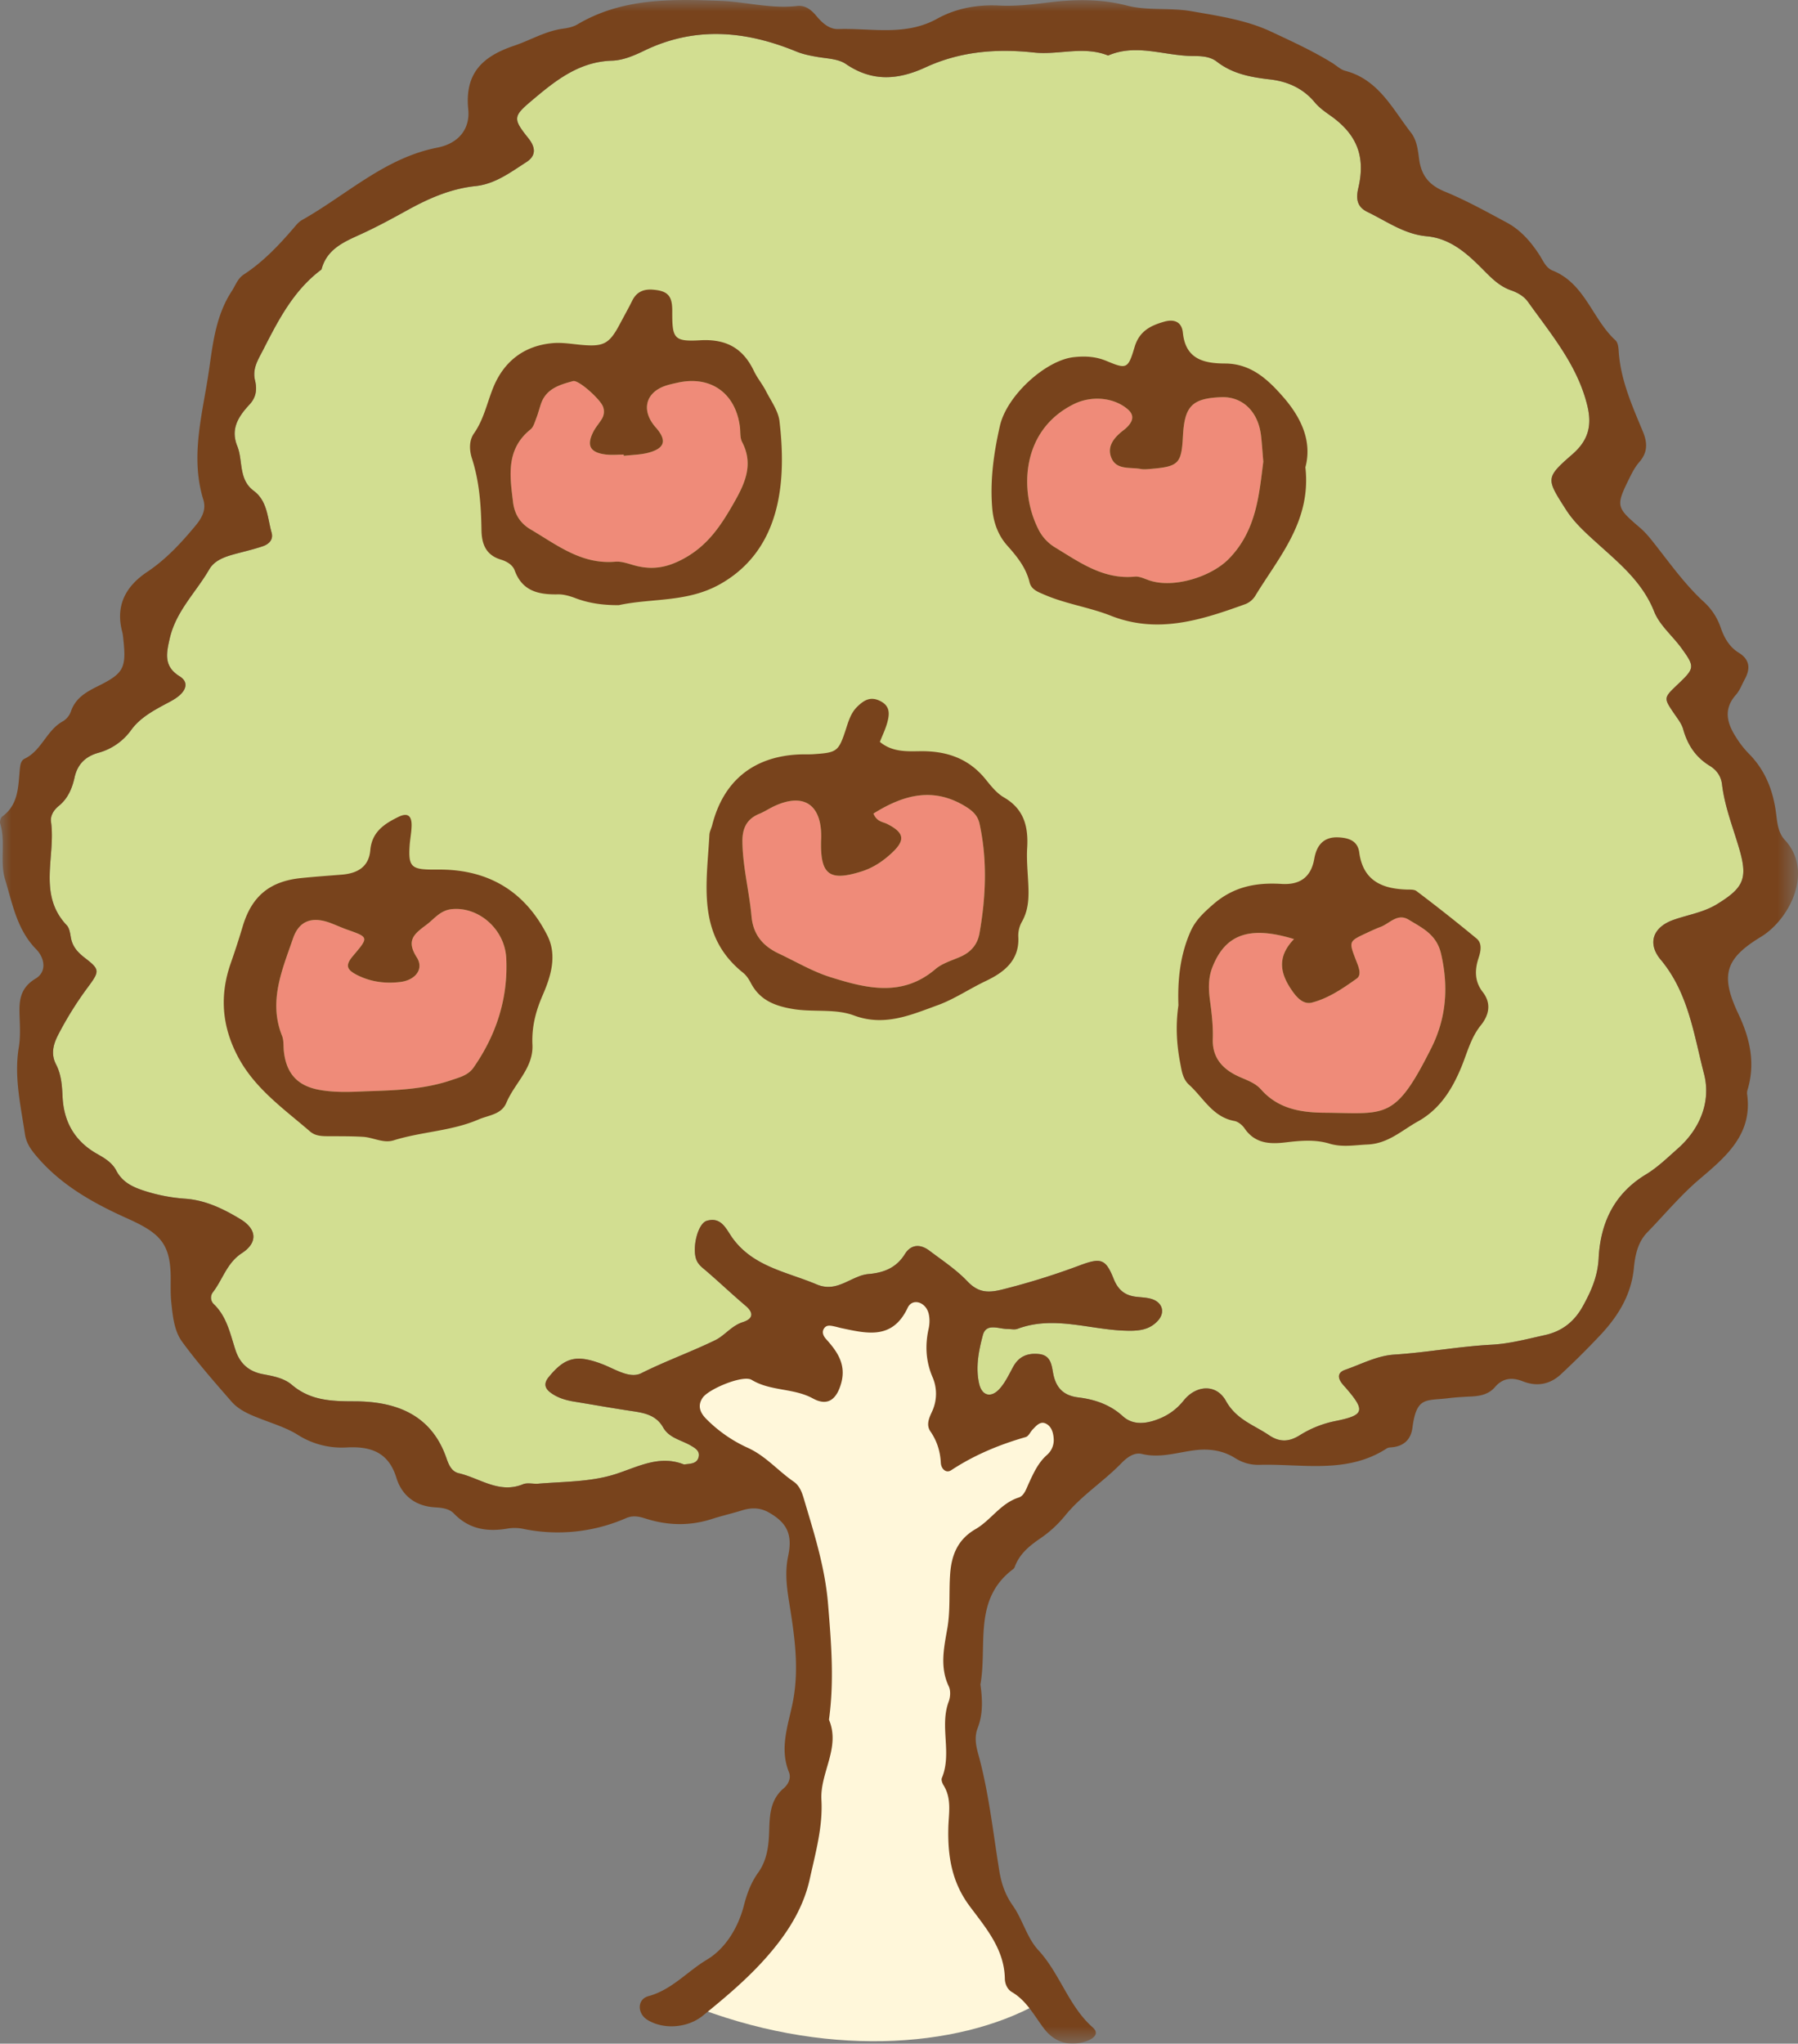 <svg width="79.412" height="90.261" viewBox="0 0 79.412 90.261" xmlns="http://www.w3.org/2000/svg" xmlns:xlink="http://www.w3.org/1999/xlink">
    <rect x="0" y="0" width="79.412" height="90.261" fill="#808080" stroke="none"/>
    <defs>
        <path id="ffx32va78a" d="M0 0h79.412v90.261H0z"/>
    </defs>
    <g fill="none" fill-rule="evenodd">
        <path d="M73.35 42.388c1.225 1.466 1.463 3.313 1.912 5.042.311 1.2-.159 2.412-1.153 3.293-.455.402-.899.837-1.414 1.148-1.407.851-2.009 2.143-2.088 3.704-.04.796-.33 1.453-.705 2.128-.383.688-.928 1.098-1.665 1.262-.778.172-1.562.383-2.352.425-1.443.076-2.862.345-4.3.437-.774.05-1.455.423-2.17.671-.35.121-.338.362-.129.622.047.06.1.115.15.172.877 1.013.83 1.211-.445 1.468a4.684 4.684 0 0 0-1.577.625c-.459.287-.873.335-1.367.001-.674-.456-1.443-.687-1.904-1.516-.422-.76-1.315-.7-1.863-.015-.353.441-.78.717-1.293.882-.49.16-.995.178-1.4-.192-.563-.512-1.24-.738-1.962-.826-.678-.083-.998-.446-1.115-1.088-.066-.359-.105-.774-.622-.828-.507-.053-.888.105-1.14.565-.182.332-.346.688-.595.966-.379.425-.785.315-.907-.22-.165-.725-.02-1.45.162-2.14.148-.558.693-.28 1.08-.279.152 0 .32.043.453-.006 1.585-.592 3.154.027 4.727.08.572.02 1.065-.004 1.46-.425.35-.372.221-.823-.269-.974-.215-.066-.45-.069-.676-.096-.496-.059-.799-.297-.996-.792-.35-.882-.564-.94-1.468-.606a31.805 31.805 0 0 1-3.477 1.083c-.63.154-1.049.121-1.516-.369-.493-.518-1.107-.922-1.682-1.356-.399-.3-.81-.28-1.08.157-.386.62-.956.827-1.63.881a1.595 1.595 0 0 0-.44.118c-.586.23-1.099.644-1.824.338-1.317-.556-2.804-.777-3.724-2.057-.274-.383-.48-.939-1.126-.754-.38.108-.636 1.086-.49 1.641.076.287.291.426.492.6.574.496 1.126 1.02 1.705 1.51.396.334.314.587-.12.726-.494.157-.803.595-1.212.794-1.07.521-2.197.923-3.27 1.461-.515.26-1.169-.19-1.734-.404-1.125-.427-1.64-.303-2.357.577-.219.268-.18.485.071.676.31.235.673.344 1.054.406.862.14 1.722.296 2.586.423.541.08 1.045.186 1.346.72.264.467.8.553 1.22.798.202.12.414.241.344.514-.069.27-.322.286-.55.31-.038.003-.08.017-.114.004-1.096-.422-2.028.123-3.029.44-1.084.343-2.249.32-3.383.416-.226.02-.482-.055-.679.025-1.056.432-1.904-.27-2.838-.487-.33-.076-.45-.395-.55-.682-.676-1.935-2.263-2.492-4.059-2.493-1.029 0-1.947-.037-2.762-.729-.353-.3-.823-.384-1.273-.469-.615-.115-1.014-.454-1.215-1.06-.236-.716-.379-1.48-.964-2.038a.393.393 0 0 1-.032-.528c.433-.564.613-1.289 1.273-1.719.71-.462.674-1.058-.06-1.503-.748-.452-1.534-.838-2.437-.903a7.598 7.598 0 0 1-1.787-.342c-.524-.167-.99-.382-1.259-.899-.184-.354-.512-.549-.846-.738-.976-.55-1.472-1.399-1.527-2.51-.024-.496-.054-.989-.288-1.442-.235-.453-.13-.872.09-1.302a15.32 15.32 0 0 1 1.327-2.125c.518-.698.512-.772-.144-1.278-.319-.246-.553-.502-.62-.907-.032-.185-.064-.409-.18-.533-1.296-1.366-.482-3.046-.696-4.569-.038-.27.125-.527.336-.697.413-.332.598-.784.706-1.27.13-.586.488-.923 1.047-1.082a2.636 2.636 0 0 0 1.46-1.019c.362-.496.902-.807 1.441-1.098.233-.125.48-.242.677-.413.3-.259.414-.6.014-.849-.71-.44-.592-1.004-.434-1.687.28-1.2 1.16-2.029 1.743-3.037.253-.439.778-.584 1.264-.712.368-.097.738-.186 1.098-.308.273-.092.478-.292.39-.603-.183-.648-.18-1.393-.788-1.845-.685-.51-.466-1.326-.727-1.975-.312-.772.061-1.319.541-1.838.29-.313.341-.664.244-1.058-.13-.527.133-.917.366-1.372.673-1.319 1.343-2.62 2.568-3.532.244-.93 1.03-1.233 1.794-1.584.69-.318 1.36-.683 2.024-1.05.938-.516 1.902-.936 2.982-1.05.867-.09 1.55-.61 2.25-1.06.44-.283.41-.653.083-1.06-.68-.848-.668-.962.123-1.63 1.047-.885 2.095-1.747 3.586-1.79.475-.015.968-.225 1.408-.438 2.25-1.089 4.481-.886 6.714.031.32.131.651.194.991.25.41.066.883.083 1.204.303 1.164.796 2.304.71 3.52.15 1.522-.703 3.126-.836 4.792-.655 1.081.118 2.194-.305 3.272.133 1.24-.538 2.473.008 3.71.02.38.003.776.006 1.093.251.692.537 1.495.687 2.341.783.768.087 1.461.385 1.982 1.013.19.23.446.412.693.586 1.164.822 1.564 1.798 1.23 3.208-.115.482-.043.831.404 1.047.85.411 1.631.985 2.615 1.073 1.103.1 1.86.833 2.568 1.55.36.362.688.675 1.167.841.29.101.564.258.744.51 1.03 1.445 2.196 2.808 2.624 4.606.206.866.034 1.514-.664 2.122-1.2 1.045-1.159 1.077-.29 2.438.373.585.872 1.028 1.383 1.491.972.88 2.001 1.714 2.518 3.02.241.608.82 1.077 1.217 1.63.59.817.573.872-.185 1.593-.622.592-.618.59-.149 1.283.15.22.328.44.397.686.192.692.553 1.24 1.171 1.617.305.186.502.455.546.825.118.986.488 1.904.763 2.85.385 1.318.183 1.722-.99 2.441-.598.366-1.284.464-1.926.693-.896.32-1.16 1.033-.554 1.758" fill="#D2DE91"/>
        <path d="M63.212 46.296c-1.614 3.22-1.997 2.87-4.735 2.849-1.055-.01-2.037-.183-2.784-1.03-.285-.322-.706-.43-1.078-.614-.66-.327-1.076-.825-1.05-1.61.019-.57-.047-1.132-.123-1.698-.066-.484-.086-.977.1-1.46.564-1.457 1.625-1.867 3.61-1.257-.81.837-.574 1.593-.053 2.324.202.283.483.573.845.48.734-.19 1.367-.627 1.975-1.058.25-.177.07-.553-.042-.845-.309-.802-.297-.807.47-1.165.206-.096.413-.194.625-.273.405-.15.747-.623 1.245-.32.6.365 1.23.652 1.427 1.494.342 1.467.239 2.845-.431 4.183M43.259 41.23c-.084.478-.373.818-.825 1.02-.381.17-.812.29-1.12.553-1.473 1.256-3.07.845-4.642.352-.788-.248-1.518-.683-2.272-1.038-.698-.33-1.134-.825-1.208-1.646-.1-1.093-.383-2.164-.402-3.272-.011-.604.18-1.027.755-1.26.21-.085.402-.214.607-.313 1.32-.636 2.134-.117 2.119 1.349-.001.076-.007.152-.008.228-.021 1.44.385 1.728 1.79 1.285.52-.164.957-.461 1.347-.827.597-.56.539-.885-.21-1.267-.194-.1-.455-.09-.614-.461 1.31-.82 2.626-1.196 4.063-.317.314.192.545.402.623.758.353 1.619.282 3.24-.003 4.857M20.915 47.151c-.239.343-.617.43-.97.551-1.242.425-2.538.455-3.83.498-.685.033-1.373.058-2.048-.072-.947-.183-1.425-.734-1.53-1.698-.025-.227.003-.474-.078-.677-.613-1.527.007-2.922.484-4.311.272-.791.857-.974 1.65-.678.248.093.49.206.74.294.956.337.957.335.265 1.152-.35.414-.313.611.196.864.596.296 1.234.376 1.89.296.654-.08 1.055-.568.723-1.087-.486-.758-.106-1.04.421-1.435.36-.268.611-.642 1.128-.695 1.162-.118 2.342.865 2.404 2.175.084 1.76-.434 3.373-1.445 4.823M50.776 25.64c-.216-.073-.445-.193-.657-.172-1.39.134-2.434-.632-3.528-1.295a1.95 1.95 0 0 1-.747-.833c-.808-1.623-.775-4.33 1.59-5.495.76-.374 1.725-.304 2.35.21.25.205.3.425.104.685a1.28 1.28 0 0 1-.24.241c-.418.318-.782.717-.558 1.25.225.537.833.395 1.296.482.146.027.303.007.454-.005 1.216-.103 1.344-.235 1.406-1.442.07-1.33.401-1.67 1.684-1.724.94-.04 1.64.628 1.765 1.692.04.34.061.681.101 1.155-.185 1.45-.299 3.037-1.516 4.287-.78.803-2.439 1.316-3.504.963M30.21 24.666c-.7.382-1.31.506-2.04.343-.333-.075-.674-.229-.999-.2-1.494.128-2.577-.745-3.742-1.43-.462-.274-.705-.682-.768-1.19-.143-1.164-.328-2.34.77-3.223.132-.106.186-.319.254-.492.082-.21.136-.43.21-.644.23-.667.83-.84 1.415-.998.244-.066 1.218.814 1.327 1.137a.617.617 0 0 1-.06.542c-.119.192-.274.366-.375.566-.304.606-.138.91.55.996.261.032.531.005.796.005a.98.98 0 0 1 .004.054c.376-.046.765-.045 1.125-.148.702-.2.777-.549.284-1.107-.582-.658-.504-1.384.208-1.746.233-.118.502-.173.761-.23 1.46-.325 2.562.463 2.75 1.954.027.224-.002.478.096.666.537 1.025.093 1.897-.403 2.76-.545.947-1.12 1.815-2.164 2.385" fill="#EF8B79"/>
        <path d="m35.057 58.182-5.846 3.586 4.1 3.34c2.196 1.096 2.733 5.087 2.58 7.972-.151 2.885.457 10.566-5.541 15.418 5.998 2.424 11.92 1.981 15.488 0-2.29-3.334-4.252-14.203-2.961-18.986 1.29-4.783 5.998-2.809 6.377-5.998-1.628-1.795-4.055-1.594-4.055-1.594l-2.474 1.442-.835-6.453-6.833 1.273z" fill="#FFF7DA"/>
        <g>
            <mask id="uriwo1q1qb" fill="#fff">
                <use xlink:href="#ffx32va78a"/>
            </mask>
            <path d="M73.35 42.388c1.225 1.466 1.463 3.313 1.912 5.042.311 1.2-.159 2.412-1.153 3.293-.455.402-.899.837-1.414 1.148-1.407.851-2.009 2.143-2.088 3.704-.04.796-.33 1.453-.705 2.128-.383.688-.928 1.098-1.665 1.262-.778.172-1.562.383-2.352.425-1.443.076-2.862.345-4.3.437-.774.05-1.455.423-2.17.671-.35.121-.338.362-.129.622.047.06.1.115.15.172.877 1.013.83 1.211-.445 1.468a4.684 4.684 0 0 0-1.577.625c-.459.287-.873.335-1.367.001-.674-.456-1.443-.687-1.904-1.516-.422-.76-1.315-.7-1.863-.015-.353.441-.78.717-1.293.882-.49.16-.995.178-1.4-.192-.563-.512-1.24-.738-1.962-.826-.678-.083-.998-.446-1.115-1.088-.066-.359-.105-.774-.622-.828-.507-.053-.888.105-1.14.565-.182.332-.346.688-.595.966-.379.425-.785.315-.907-.22-.165-.725-.02-1.45.162-2.14.148-.558.693-.28 1.08-.279.152 0 .32.043.453-.006 1.585-.592 3.154.027 4.727.08.572.02 1.065-.004 1.46-.425.35-.372.221-.823-.269-.974-.215-.066-.45-.069-.676-.096-.496-.059-.799-.297-.996-.792-.35-.882-.564-.94-1.468-.606a31.805 31.805 0 0 1-3.477 1.083c-.63.154-1.049.121-1.516-.369-.493-.518-1.107-.922-1.682-1.356-.399-.3-.81-.28-1.08.157-.386.62-.956.827-1.63.881a1.595 1.595 0 0 0-.44.118c-.586.23-1.099.644-1.824.338-1.317-.556-2.804-.777-3.724-2.057-.274-.383-.48-.939-1.126-.754-.38.108-.636 1.086-.49 1.641.076.287.291.426.492.6.574.496 1.126 1.02 1.705 1.51.396.334.314.587-.12.726-.494.157-.803.595-1.212.794-1.07.521-2.197.923-3.27 1.461-.515.26-1.169-.19-1.734-.404-1.125-.427-1.64-.303-2.357.577-.219.268-.18.485.071.676.31.235.673.344 1.054.406.862.14 1.722.296 2.586.423.541.08 1.045.186 1.346.72.264.467.8.553 1.22.798.202.12.414.241.344.514-.069.27-.322.286-.55.31-.038.003-.08.017-.114.004-1.096-.422-2.028.123-3.029.44-1.084.343-2.249.32-3.383.416-.226.02-.482-.055-.679.025-1.056.432-1.904-.27-2.838-.487-.33-.076-.45-.395-.55-.682-.676-1.935-2.263-2.492-4.059-2.493-1.029 0-1.947-.037-2.762-.729-.353-.3-.823-.384-1.273-.469-.615-.115-1.014-.454-1.215-1.06-.236-.716-.379-1.48-.964-2.038a.393.393 0 0 1-.032-.528c.433-.564.613-1.289 1.273-1.719.71-.462.674-1.058-.06-1.503-.748-.452-1.534-.838-2.437-.903a7.598 7.598 0 0 1-1.787-.342c-.524-.167-.99-.382-1.259-.899-.184-.354-.512-.549-.846-.738-.976-.55-1.472-1.399-1.527-2.51-.024-.496-.054-.989-.288-1.442-.235-.453-.13-.872.09-1.302a15.32 15.32 0 0 1 1.327-2.125c.518-.698.512-.772-.144-1.278-.319-.246-.553-.502-.62-.907-.032-.185-.064-.409-.18-.533-1.296-1.366-.482-3.046-.696-4.569-.038-.27.125-.527.336-.697.413-.332.598-.784.706-1.27.13-.586.488-.923 1.047-1.082a2.636 2.636 0 0 0 1.46-1.019c.362-.496.902-.807 1.441-1.098.233-.125.48-.242.677-.413.3-.259.414-.6.014-.849-.71-.44-.592-1.004-.434-1.687.28-1.2 1.16-2.029 1.743-3.037.253-.439.778-.584 1.264-.712.368-.097.738-.186 1.098-.308.273-.092.478-.292.39-.603-.183-.648-.18-1.393-.788-1.845-.685-.51-.466-1.326-.727-1.975-.312-.772.061-1.319.541-1.838.29-.313.341-.664.244-1.058-.13-.527.133-.917.366-1.372.673-1.319 1.343-2.62 2.568-3.532.244-.93 1.03-1.233 1.794-1.584.69-.318 1.36-.683 2.024-1.05.938-.516 1.902-.936 2.982-1.05.867-.09 1.55-.61 2.25-1.06.44-.283.41-.653.083-1.06-.68-.848-.668-.962.123-1.63 1.047-.885 2.095-1.747 3.586-1.79.475-.015.968-.225 1.408-.438 2.25-1.089 4.481-.886 6.714.031.32.131.651.194.991.25.41.066.883.083 1.204.303 1.164.796 2.304.71 3.52.15 1.522-.703 3.126-.836 4.792-.655 1.081.118 2.194-.305 3.272.133 1.24-.538 2.473.008 3.71.02.38.003.776.006 1.093.251.692.537 1.495.687 2.341.783.768.087 1.461.385 1.982 1.013.19.23.446.412.693.586 1.164.822 1.564 1.798 1.23 3.208-.115.482-.043.831.404 1.047.85.411 1.631.985 2.615 1.073 1.103.1 1.86.833 2.568 1.55.36.362.688.675 1.167.841.29.101.564.258.744.51 1.03 1.445 2.196 2.808 2.624 4.606.206.866.034 1.514-.664 2.122-1.2 1.045-1.159 1.077-.29 2.438.373.585.872 1.028 1.383 1.491.972.88 2.001 1.714 2.518 3.02.241.608.82 1.077 1.217 1.63.59.817.573.872-.185 1.593-.622.592-.618.59-.149 1.283.15.22.328.44.397.686.192.692.553 1.24 1.171 1.617.305.186.502.455.546.825.118.986.488 1.904.763 2.85.385 1.318.183 1.722-.99 2.441-.598.366-1.284.464-1.926.693-.896.32-1.16 1.033-.554 1.758m3.813 5.932a.55.55 0 0 1 .032-.225c.337-1.164.091-2.243-.415-3.312-.809-1.708-.592-2.442.99-3.403 1.28-.777 2.346-2.9 1.06-4.283-.296-.318-.333-.752-.386-1.172-.128-1.004-.476-1.91-1.21-2.645a4.25 4.25 0 0 1-.559-.719c-.398-.618-.57-1.238-.004-1.875.172-.195.266-.459.393-.693.256-.47.218-.866-.275-1.169-.409-.252-.634-.654-.786-1.09a2.721 2.721 0 0 0-.734-1.137c-.819-.749-1.463-1.646-2.142-2.514-.21-.268-.424-.543-.68-.763-1.076-.922-1.095-.96-.465-2.234.117-.238.246-.479.42-.677.373-.429.368-.848.153-1.362-.48-1.155-.995-2.307-1.066-3.588-.009-.147-.04-.339-.137-.427-1.026-.937-1.346-2.509-2.777-3.082-.3-.12-.418-.432-.58-.685-.378-.583-.827-1.102-1.442-1.433-.9-.484-1.8-.984-2.745-1.372-.684-.28-1.028-.7-1.128-1.416-.056-.405-.093-.84-.362-1.186-.824-1.06-1.435-2.345-2.903-2.73-.21-.056-.389-.233-.583-.353-.864-.532-1.795-.957-2.702-1.382-1.085-.509-2.32-.69-3.523-.9C51.667.33 50.681.48 49.79.25c-1.184-.308-2.332-.285-3.498-.139-.72.09-1.44.17-2.159.135-.979-.048-1.904.117-2.749.585-1.399.774-2.899.406-4.36.453-.396.012-.703-.265-.955-.566-.227-.272-.488-.498-.869-.454-1.149.133-2.267-.184-3.395-.227-2.156-.083-4.337-.125-6.304 1.042-.189.112-.43.16-.653.19-.767.108-1.427.51-2.14.75-1.389.47-2.187 1.206-2.027 2.811.088.878-.44 1.51-1.369 1.691-2.32.453-4.008 2.092-5.979 3.2-.128.072-.233.196-.33.311-.669.783-1.372 1.527-2.24 2.095-.266.174-.36.475-.525.728-.692 1.057-.832 2.266-1.003 3.467-.272 1.908-.854 3.801-.254 5.751.135.44-.064.804-.348 1.146C8 23.982 7.334 24.701 6.5 25.26c-.937.625-1.41 1.476-1.104 2.637.03.11.04.225.052.338.134 1.262.021 1.502-1.103 2.06-.524.26-1.005.522-1.212 1.123a.834.834 0 0 1-.349.435c-.726.391-.94 1.294-1.694 1.655-.18.086-.2.31-.218.502-.07.752-.059 1.532-.77 2.05-.073.052-.12.222-.094.311.25.812-.023 1.683.215 2.464.327 1.074.523 2.221 1.375 3.09.368.374.49.99-.028 1.298-.8.48-.72 1.165-.697 1.891.013.38.02.766-.042 1.137-.216 1.305.082 2.568.271 3.842.046.311.187.568.381.813 1.094 1.376 2.595 2.214 4.138 2.907 1.456.654 1.923 1.114 1.918 2.68 0 .341-.01.685.026 1.024.065.607.123 1.256.48 1.744.67.917 1.424 1.775 2.172 2.633.356.41.864.604 1.366.797.531.204 1.087.38 1.564.677a3.622 3.622 0 0 0 2.166.56c1.041-.055 1.843.196 2.194 1.34.238.771.82 1.246 1.684 1.304.298.02.636.044.855.273.678.707 1.496.822 2.408.66a1.9 1.9 0 0 1 .68.024 7.528 7.528 0 0 0 4.518-.479c.318-.137.592-.067.881.025.972.307 1.94.326 2.916.011.433-.14.878-.24 1.313-.376.418-.13.805-.134 1.204.095.777.445 1.05.95.847 1.907-.153.722-.068 1.382.05 2.11.227 1.41.44 2.843.162 4.306-.194 1.022-.618 2.06-.18 3.138.107.268-.029.543-.237.721-.59.504-.615 1.182-.635 1.874-.019.651-.094 1.3-.487 1.846-.319.443-.495.928-.63 1.451-.256.99-.822 1.908-1.635 2.394-.867.518-1.549 1.33-2.58 1.61-.51.138-.5.77-.043 1.05.722.442 1.776.356 2.448-.19 1.203-.977 2.371-1.964 3.334-3.217.673-.876 1.162-1.797 1.387-2.825.251-1.144.58-2.299.513-3.488-.067-1.202.854-2.302.333-3.539.237-1.704.101-3.392-.04-5.104-.133-1.625-.614-3.12-1.066-4.644-.085-.288-.188-.586-.457-.77-.686-.473-1.227-1.126-2.01-1.485a6.131 6.131 0 0 1-1.863-1.298c-.262-.272-.378-.576-.142-.92.263-.386 1.781-1.02 2.162-.789.841.51 1.85.353 2.707.822.65.356 1.045.048 1.248-.672.228-.814-.157-1.387-.657-1.94-.128-.142-.224-.327-.078-.509.11-.136.277-.094.426-.064.111.023.221.057.332.081 1.136.24 2.247.513 2.915-.903.206-.437.792-.26.923.25.054.211.05.458.002.674-.162.73-.127 1.43.165 2.123a1.851 1.851 0 0 1-.02 1.55c-.124.27-.266.575-.065.867.29.421.432.876.458 1.385.014.261.226.48.46.326 1.021-.672 2.127-1.13 3.294-1.465.123-.035.198-.224.303-.333.158-.164.334-.378.576-.263.255.121.336.4.353.676a.865.865 0 0 1-.3.713c-.384.341-.587.79-.794 1.238-.112.244-.208.563-.448.64-.804.256-1.23 1.002-1.908 1.395-.789.457-1.063 1.141-1.124 1.981-.058.796.015 1.595-.122 2.391-.148.856-.346 1.718.062 2.576.088.183.072.47-.003.668-.414 1.101.156 2.285-.304 3.38-.035.083.021.23.077.321.37.6.225 1.233.21 1.881-.029 1.22.142 2.373.928 3.436.706.953 1.546 1.902 1.568 3.223.003.216.102.466.311.59.653.383.982 1.038 1.417 1.611.493.651 1.206.823 1.934.535.283-.113.514-.322.217-.585-1.07-.95-1.444-2.377-2.404-3.416-.499-.54-.69-1.35-1.125-1.966-.344-.49-.509-.989-.6-1.565-.279-1.723-.463-3.465-.933-5.154-.104-.376-.162-.748-.018-1.118.243-.624.213-1.267.122-1.926.315-1.748-.343-3.765 1.456-5.103a.206.206 0 0 0 .061-.095c.21-.563.634-.916 1.118-1.247a5.152 5.152 0 0 0 1.092-.997c.725-.899 1.705-1.513 2.5-2.332.241-.249.56-.49.903-.408.818.198 1.58-.074 2.363-.167.616-.073 1.218.011 1.756.35.333.21.687.308 1.081.298 1.9-.052 3.864.417 5.622-.728.06-.038.147-.04.222-.047.531-.049.84-.348.907-.863.184-1.4.597-1.18 1.593-1.306.34-.042.683-.058 1.024-.076.392-.019.762-.102 1.027-.413.351-.41.761-.44 1.233-.255.628.248 1.208.134 1.692-.322a36.56 36.56 0 0 0 1.775-1.769c.761-.823 1.323-1.747 1.436-2.91.055-.56.167-1.139.591-1.576.767-.788 1.463-1.634 2.312-2.355 1.14-.97 2.354-1.972 2.098-3.755" fill="#78431C" mask="url(#uriwo1q1qb)"/>
        </g>
        <path d="M20.915 47.151c-.239.343-.617.43-.97.551-1.242.425-2.538.455-3.83.498-.685.033-1.373.058-2.048-.072-.947-.183-1.425-.734-1.53-1.698-.025-.227.003-.474-.078-.677-.613-1.527.007-2.922.484-4.311.272-.791.857-.974 1.65-.678.248.093.49.206.74.294.956.337.957.335.265 1.152-.35.414-.313.611.196.864.596.296 1.234.376 1.89.296.654-.08 1.055-.568.723-1.087-.486-.758-.106-1.04.421-1.435.36-.268.611-.642 1.128-.695 1.162-.118 2.342.865 2.404 2.175.084 1.76-.434 3.373-1.445 4.823m-1.492-8.745h-.342c-.915-.005-1.05-.146-.989-1.06.021-.302.085-.603.087-.905.001-.388-.157-.568-.572-.366-.637.31-1.182.668-1.252 1.476-.064.735-.568 1.022-1.248 1.078-.605.049-1.212.091-1.816.153-1.395.144-2.184.815-2.578 2.154a35.743 35.743 0 0 1-.528 1.624c-.486 1.403-.386 2.745.304 4.072.745 1.437 2.034 2.329 3.206 3.342.248.214.56.207.866.208.493.002.987-.002 1.48.028.45.028.89.297 1.344.155 1.233-.386 2.554-.405 3.753-.923.443-.191 1.008-.213 1.228-.739.362-.863 1.195-1.528 1.15-2.552-.037-.783.14-1.477.451-2.194.361-.83.652-1.758.207-2.64-.974-1.931-2.575-2.909-4.75-2.911M43.259 41.23c-.084.478-.373.818-.825 1.02-.381.17-.812.29-1.12.553-1.473 1.256-3.07.845-4.642.352-.788-.248-1.518-.683-2.272-1.038-.698-.33-1.134-.825-1.208-1.646-.1-1.093-.383-2.164-.402-3.272-.011-.604.18-1.027.755-1.26.21-.085.402-.214.607-.313 1.32-.636 2.134-.117 2.119 1.349-.001.076-.007.152-.008.228-.021 1.44.385 1.728 1.79 1.285.52-.164.957-.461 1.347-.827.597-.56.539-.885-.21-1.267-.194-.1-.455-.09-.614-.461 1.31-.82 2.626-1.196 4.063-.317.314.192.545.402.623.758.353 1.619.282 3.24-.003 4.857m2.108-3.781c.056-.94-.138-1.718-1.027-2.232-.317-.183-.57-.503-.807-.797-.755-.935-1.742-1.262-2.912-1.243-.593.009-1.223.036-1.76-.412.11-.28.244-.553.324-.842.103-.377.144-.74-.316-.966-.431-.213-.72-.026-1.008.255-.285.278-.385.64-.504 1.004-.321.979-.388 1.024-1.437 1.093-.227.015-.456 0-.683.014-1.984.108-3.288 1.184-3.78 3.11-.036.148-.117.29-.125.437-.117 2.18-.575 4.446 1.493 6.096.143.114.253.287.34.453.393.749 1.044 1.005 1.846 1.142.904.155 1.868-.026 2.706.287 1.353.505 2.539-.034 3.7-.454.719-.26 1.4-.724 2.119-1.066.8-.38 1.506-.908 1.438-1.975a1.255 1.255 0 0 1 .166-.654c.316-.563.303-1.161.27-1.772-.026-.492-.072-.988-.043-1.478M30.21 24.666c-.7.382-1.31.506-2.04.343-.333-.075-.674-.229-.999-.2-1.494.128-2.577-.745-3.742-1.43-.462-.274-.705-.682-.768-1.19-.143-1.164-.328-2.34.77-3.223.132-.106.186-.319.254-.492.082-.21.136-.43.21-.644.23-.667.83-.84 1.415-.998.244-.066 1.218.814 1.327 1.137a.617.617 0 0 1-.06.542c-.119.192-.274.366-.375.566-.304.606-.138.91.55.996.261.032.531.005.796.005a.98.98 0 0 1 .004.054c.376-.046.765-.045 1.125-.148.702-.2.777-.549.284-1.107-.582-.658-.504-1.384.208-1.746.233-.118.502-.173.761-.23 1.46-.325 2.562.463 2.75 1.954.027.224-.002.478.096.666.537 1.025.093 1.897-.403 2.76-.545.947-1.12 1.815-2.164 2.385m4.22-6.057c-.056-.466-.379-.905-.603-1.343-.155-.303-.38-.57-.527-.878-.479-1.006-1.22-1.423-2.366-1.359-1.185.067-1.246-.079-1.242-1.299.002-.665-.197-.879-.838-.935-.423-.037-.738.093-.932.49-.168.34-.355.67-.533 1.006-.473.898-.717 1.03-1.712.941-.415-.037-.836-.112-1.247-.078-1.297.108-2.197.826-2.663 2.01-.263.666-.407 1.372-.832 1.978-.229.327-.203.755-.089 1.107.331 1.03.402 2.083.42 3.148.008.618.185 1.113.852 1.317.252.076.521.223.615.48.337.923 1.065 1.074 1.918 1.057.257-.004.527.077.772.17.617.233 1.25.311 1.91.306 1.493-.32 3.037-.107 4.501-.943 2.741-1.567 2.888-4.68 2.595-7.175M50.776 25.64c-.216-.073-.445-.193-.657-.172-1.39.134-2.434-.632-3.528-1.295a1.95 1.95 0 0 1-.747-.833c-.808-1.623-.775-4.33 1.59-5.495.76-.374 1.725-.304 2.35.21.25.205.3.425.104.685a1.28 1.28 0 0 1-.24.241c-.418.318-.782.717-.558 1.25.225.537.833.395 1.296.482.146.027.303.007.454-.005 1.216-.103 1.344-.235 1.406-1.442.07-1.33.401-1.67 1.684-1.724.94-.04 1.64.628 1.765 1.692.04.34.061.681.101 1.155-.185 1.45-.299 3.037-1.516 4.287-.78.803-2.439 1.316-3.504.963m4.663.68c1.05-1.727 2.483-3.303 2.216-5.679.304-1.14-.174-2.183-.98-3.107-.68-.779-1.425-1.473-2.566-1.478-.942-.003-1.747-.192-1.865-1.359-.049-.486-.388-.615-.83-.487-.602.173-1.093.416-1.302 1.116-.29.977-.353.988-1.248.615-.482-.2-.958-.22-1.449-.164-1.228.14-2.947 1.684-3.253 3.037-.268 1.181-.44 2.386-.34 3.614.05.632.255 1.207.66 1.663.436.49.831.973.99 1.626.08.33.374.427.664.553.946.408 1.975.55 2.922.924 2.084.822 4.016.186 5.951-.513a.907.907 0 0 0 .43-.36M63.212 46.296c-1.614 3.22-1.997 2.87-4.735 2.849-1.055-.01-2.037-.183-2.784-1.03-.285-.322-.706-.43-1.078-.614-.66-.327-1.076-.825-1.05-1.61.019-.57-.047-1.132-.123-1.698-.066-.484-.086-.977.1-1.46.564-1.457 1.625-1.867 3.61-1.257-.81.837-.574 1.593-.053 2.324.202.283.483.573.845.48.734-.19 1.367-.627 1.975-1.058.25-.177.07-.553-.042-.845-.309-.802-.297-.807.47-1.165.206-.096.413-.194.625-.273.405-.15.747-.623 1.245-.32.6.365 1.23.652 1.427 1.494.342 1.467.239 2.845-.431 4.183m2.092-3.991c.103-.31.16-.646-.09-.854a74.577 74.577 0 0 0-2.652-2.095c-.105-.08-.294-.063-.445-.068-1.096-.038-1.916-.402-2.085-1.64-.066-.496-.434-.64-.912-.664-.694-.037-.977.392-1.073.943-.148.849-.67 1.16-1.443 1.113-1.136-.07-2.133.118-3.042.919-.412.362-.764.69-.983 1.186-.474 1.07-.57 2.195-.533 3.256-.133.925-.075 1.758.085 2.58.063.329.108.678.386.93.633.572 1.038 1.422 2 1.598.166.03.35.18.45.327.46.672 1.11.704 1.822.618.642-.077 1.3-.135 1.925.055.57.173 1.112.065 1.68.04.914-.038 1.508-.618 2.225-1.017.99-.55 1.527-1.444 1.928-2.414.258-.63.415-1.29.858-1.838.361-.448.473-.961.084-1.463-.37-.474-.36-.986-.184-1.512" fill="#78431C"/>
    </g>
</svg>

